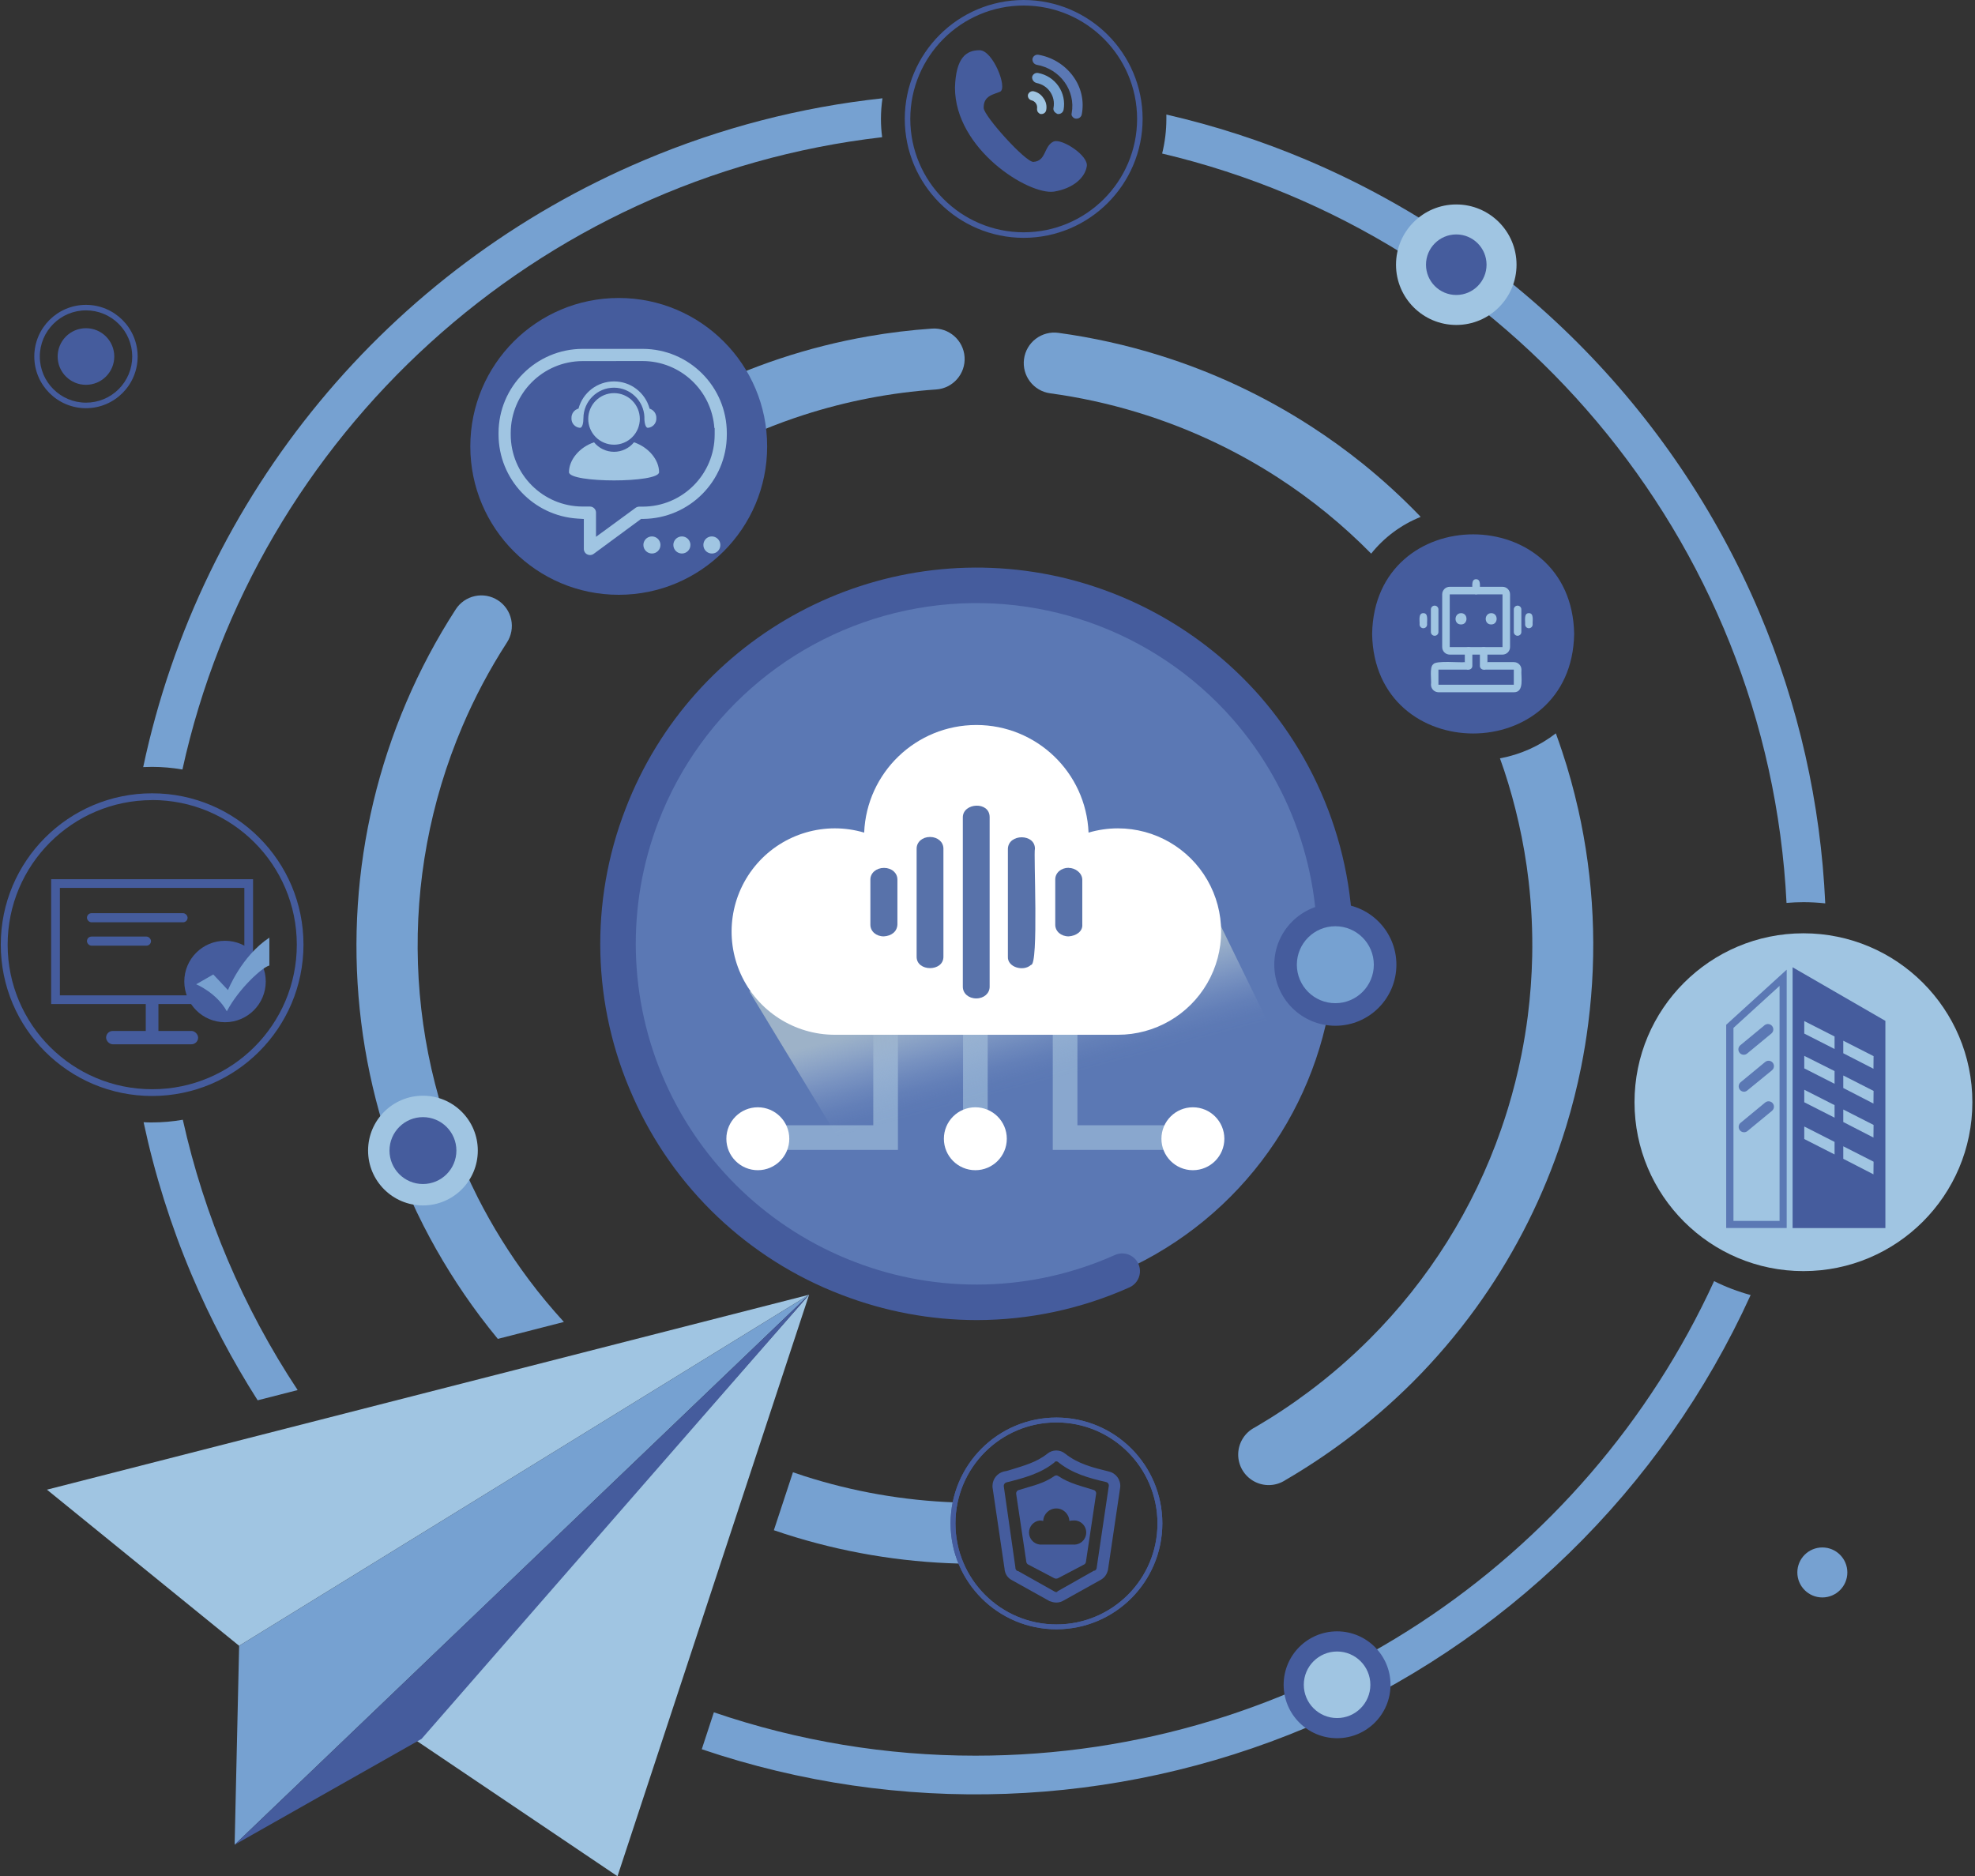 <svg xmlns="http://www.w3.org/2000/svg" xmlns:xlink="http://www.w3.org/1999/xlink" width="421px" height="400px" viewBox="0 0 421 400"><rect x="0" y="0" width="421" height="400" fill="#333333" stroke="none"/><title>编组 28</title><defs><linearGradient x1="44.508%" y1="37.938%" x2="55.594%" y2="62.705%" id="linearGradient-1"><stop stop-color="#9DB2C8" offset="0%"></stop><stop stop-color="#A1B6CC" stop-opacity="0.83" offset="10%"></stop><stop stop-color="#A6BBD1" stop-opacity="0.58" offset="27%"></stop><stop stop-color="#AABFD6" stop-opacity="0.37" offset="43%"></stop><stop stop-color="#AEC3D9" stop-opacity="0.21" offset="58%"></stop><stop stop-color="#B0C5DC" stop-opacity="0.09" offset="73%"></stop><stop stop-color="#B2C7DD" stop-opacity="0.02" offset="88%"></stop><stop stop-color="#B2C7DE" stop-opacity="0" offset="100%"></stop></linearGradient></defs><g id="&#x9875;&#x9762;-1" stroke="none" stroke-width="1" fill="none" fill-rule="evenodd"><g id="&#x4E91;&#x547C;&#x53EB;&#x4E2D;&#x5FC3;" transform="translate(-1103, -122)" fill-rule="nonzero"><g id="&#x7F16;&#x7EC4;-28" transform="translate(1103.165, 122)"><path d="M80.67,237.113 C83.011,245.468 86.173,253.571 90.11,261.303 C93.565,268.067 97.592,274.524 102.146,280.603 C103.374,282.243 104.648,283.858 105.953,285.442 L120.037,281.83 C117.406,278.947 114.878,275.923 112.552,272.797 C108.452,267.312 104.828,261.487 101.718,255.386 C85.824,224.013 84.606,187.22 98.39,154.865 C101.042,148.639 104.223,142.651 107.898,136.969 C108.837,135.522 109.162,133.76 108.801,132.074 C108.44,130.387 107.423,128.913 105.974,127.977 C104.526,127.039 102.765,126.716 101.078,127.078 C99.392,127.44 97.918,128.457 96.982,129.906 C92.902,136.211 89.371,142.854 86.427,149.763 C74.639,177.38 72.609,208.188 80.67,237.113 L80.67,237.113 Z" id="&#x8DEF;&#x5F84;" fill="#76A1D1"></path><path d="M121.219,117.313 C119.433,117.315 117.726,116.582 116.498,115.286 C115.309,114.032 114.668,112.356 114.716,110.628 C114.765,108.9 115.499,107.263 116.756,106.077 C126.119,97.201 136.719,89.729 148.225,83.894 C159.766,78.047 172.11,73.943 184.853,71.714 C189.375,70.923 193.935,70.368 198.514,70.053 C202.097,69.811 205.2,72.516 205.448,76.099 C205.69,79.682 202.984,82.784 199.402,83.032 C189.808,83.686 180.329,85.509 171.177,88.46 C165.304,90.355 159.587,92.708 154.081,95.496 C147.885,98.64 141.973,102.315 136.411,106.48 C132.672,109.287 129.096,112.307 125.702,115.523 C124.494,116.676 122.888,117.318 121.219,117.313 Z" id="&#x8DEF;&#x5F84;" fill="#76A1D1"></path><circle id="&#x692D;&#x5706;&#x5F62;" fill="#5B78B4" cx="208.007" cy="201.202" r="76.403"></circle><g id="&#x7F16;&#x7EC4;" opacity="0.76" transform="translate(161.953, 216.194)" fill="#97B5D6"><polygon id="&#x8DEF;&#x5F84;" points="29.292 28.962 -2.93249169e-14 28.962 -2.93249169e-14 23.705 24.035 23.705 24.035 0 29.292 0"></polygon></g><circle id="&#x692D;&#x5706;&#x5F62;" fill="#FFFFFF" cx="161.375" cy="242.772" r="6.707"></circle><g id="&#x7F16;&#x7EC4;" opacity="0.76" transform="translate(224.247, 216.194)" fill="#97B5D6"><polygon id="&#x8DEF;&#x5F84;" points="29.292 28.962 -2.93249169e-14 28.962 -2.93249169e-14 0 5.257 0 5.257 23.705 29.292 23.705"></polygon></g><circle id="&#x692D;&#x5706;&#x5F62;" fill="#FFFFFF" cx="254.117" cy="242.772" r="6.707"></circle><g id="&#x7F16;&#x7EC4;" opacity="0.76" transform="translate(205.118, 217.189)" fill="#97B5D6"><rect id="&#x77E9;&#x5F62;" x="0" y="0" width="5.257" height="26.831"></rect></g><circle id="&#x692D;&#x5706;&#x5F62;" fill="#FFFFFF" cx="207.744" cy="242.772" r="6.707"></circle><path d="M208.032,281.433 C198.181,281.421 188.416,279.596 179.225,276.047 C159.345,268.461 143.324,253.238 134.735,233.77 C126.042,214.349 125.485,192.256 133.187,172.421 C147.488,135.238 186.917,114.192 225.769,123.004 C242.251,126.781 257.133,135.633 268.319,148.313 C282.874,164.943 289.941,186.831 287.861,208.832 C287.66,210.922 285.803,212.453 283.713,212.252 C281.623,212.052 280.092,210.194 280.293,208.105 C282.176,188.179 275.774,168.357 262.593,153.297 C245.818,134.187 220.273,125.24 195.241,129.706 C170.209,134.173 149.334,151.403 140.203,175.134 C133.288,193.111 133.798,213.099 141.621,230.7 C149.445,248.301 163.94,262.072 181.918,268.985 C199.895,275.953 219.912,275.436 237.505,267.551 C238.739,266.998 240.174,267.145 241.27,267.937 C242.366,268.729 242.956,270.046 242.818,271.391 C242.68,272.736 241.834,273.905 240.6,274.458 C230.354,279.043 219.258,281.42 208.032,281.433 Z" id="&#x8DEF;&#x5F84;" fill="#455C9D"></path><circle id="&#x692D;&#x5706;&#x5F62;" fill="#455C9D" cx="284.482" cy="205.67" r="13.016"></circle><circle id="&#x692D;&#x5706;&#x5F62;" fill="#76A1D1" cx="284.482" cy="205.67" r="8.203"></circle><circle id="&#x692D;&#x5706;&#x5F62;" fill="#455C9D" cx="18.159" cy="76.006" r="6.036"></circle><path d="M18.159,87.025 C12.077,87.02 7.148,82.089 7.145,76.006 C7.151,69.925 12.079,64.997 18.159,64.992 C24.241,64.997 29.17,69.925 29.179,76.006 C29.173,82.089 24.243,87.02 18.159,87.025 L18.159,87.025 Z M18.159,66.168 C12.729,66.176 8.33,70.576 8.321,76.006 C8.327,81.437 12.728,85.838 18.159,85.844 C20.772,85.848 23.28,84.814 25.129,82.969 C26.979,81.123 28.02,78.619 28.023,76.006 C28.02,73.393 26.979,70.888 25.129,69.043 C23.28,67.198 20.772,66.164 18.159,66.168 L18.159,66.168 Z" id="&#x5F62;&#x72B6;" fill="#455C9D"></path><path d="M218.051,50.707 C204.055,50.69 192.714,39.347 192.7,25.351 C192.714,11.356 204.056,0.014 218.051,0 C232.046,0.014 243.388,11.356 243.402,25.351 C243.388,39.347 232.047,50.69 218.051,50.707 L218.051,50.707 Z M218.051,1.181 C204.708,1.196 193.893,12.007 193.876,25.351 C193.891,38.696 204.706,49.511 218.051,49.525 C231.396,49.511 242.211,38.696 242.226,25.351 C242.208,12.007 231.394,1.196 218.051,1.181 Z" id="&#x5F62;&#x72B6;" fill="#455C9D"></path><path d="M187.619,25.351 C187.622,23.88 187.732,22.411 187.949,20.955 C170.481,22.839 153.385,27.277 137.206,34.126 C82.566,57.188 42.662,105.519 30.36,163.537 C30.989,163.506 31.624,163.491 32.259,163.491 C34.425,163.494 36.588,163.682 38.723,164.053 C54.385,92.726 114.156,37.737 187.877,29.251 C187.707,27.958 187.621,26.655 187.619,25.351 Z" id="&#x8DEF;&#x5F84;" fill="#76A1D1"></path><path d="M374.892,130.613 C356.459,87.143 321.854,52.538 278.384,34.105 C268.712,30.01 258.7,26.769 248.463,24.422 C248.463,24.732 248.463,25.041 248.463,25.351 C248.464,27.839 248.161,30.318 247.56,32.733 C321.162,50.113 376.769,114.605 380.659,192.494 C381.846,192.396 383.043,192.334 384.271,192.334 C385.822,192.337 387.372,192.423 388.914,192.592 C387.955,171.264 383.207,150.277 374.892,130.613 L374.892,130.613 Z" id="&#x8DEF;&#x5F84;" fill="#76A1D1"></path><circle id="&#x692D;&#x5706;&#x5F62;" fill="#A0C5E2" cx="384.265" cy="234.982" r="36.009"></circle><circle id="&#x692D;&#x5706;&#x5F62;" fill="#A0C5E2" cx="310.261" cy="56.433" r="12.846"></circle><circle id="&#x692D;&#x5706;&#x5F62;" fill="#455C9D" cx="310.261" cy="56.433" r="6.454"></circle><circle id="&#x692D;&#x5706;&#x5F62;" fill="#A0C5E2" cx="89.992" cy="245.295" r="11.695"></circle><circle id="&#x692D;&#x5706;&#x5F62;" fill="#455C9D" cx="89.992" cy="245.295" r="7.13"></circle><path d="M336.236,172.477 C335.302,168.35 334.173,164.223 332.836,160.23 C332.408,158.935 331.959,157.651 331.485,156.345 C327.996,159.047 323.912,160.874 319.573,161.675 C319.888,162.552 320.197,163.429 320.491,164.311 C321.683,167.922 322.709,171.631 323.545,175.34 C324.487,179.484 325.204,183.676 325.691,187.897 C326.301,193.214 326.552,198.565 326.444,203.916 C326.355,208.151 326.043,212.378 325.511,216.581 C325.155,219.377 324.69,222.194 324.138,224.954 C323.37,228.776 322.405,232.604 321.27,236.334 C320.816,237.82 320.326,239.316 319.81,240.791 C313.957,257.626 304.364,272.915 291.751,285.509 C287.732,289.524 283.433,293.248 278.885,296.652 C275.184,299.425 271.328,301.983 267.334,304.313 C265.182,305.404 263.812,307.597 263.774,310.009 C263.737,312.421 265.038,314.655 267.154,315.813 C269.271,316.971 271.854,316.861 273.865,315.528 C278.291,312.945 282.566,310.112 286.669,307.042 C291.707,303.273 296.472,299.153 300.929,294.712 C305.834,289.805 310.343,284.518 314.414,278.9 C321.918,268.539 327.868,257.138 332.078,245.058 C332.645,243.422 333.192,241.756 333.693,240.116 C334.957,235.988 336.025,231.732 336.876,227.492 C337.49,224.433 338,221.301 338.392,218.206 C340.346,202.947 339.617,187.464 336.236,172.457 L336.236,172.477 Z" id="&#x8DEF;&#x5F84;" fill="#76A1D1"></path><path d="M292.122,118.03 C294.9,114.554 298.531,111.858 302.662,110.204 C302.569,110.096 302.481,109.988 302.378,109.879 C298.615,105.983 294.616,102.322 290.404,98.917 C286.833,96.041 283.114,93.355 279.261,90.869 C269.218,84.368 258.331,79.274 246.905,75.727 C239.895,73.549 232.717,71.955 225.444,70.961 C223.735,70.727 222.003,71.183 220.63,72.227 C219.257,73.271 218.355,74.818 218.123,76.527 C217.64,80.085 220.132,83.362 223.69,83.848 C236.144,85.544 248.252,89.201 259.565,94.681 C263.917,96.792 268.136,99.166 272.199,101.79 C279.416,106.459 286.099,111.907 292.128,118.035 L292.122,118.03 Z" id="&#x8DEF;&#x5F84;" fill="#76A1D1"></path><path d="M335.39,135.148 C334.91,163.454 292.803,163.449 292.324,135.148 C292.803,106.841 334.91,106.841 335.39,135.148 Z" id="&#x8DEF;&#x5F84;" fill="#455C9D"></path><path d="M365.219,273.132 C337.877,332.774 277.59,374.298 207.79,374.298 C188.813,374.309 169.965,371.185 152.007,365.054 L149.427,372.926 C191.54,387.196 237.422,385.545 278.4,368.283 C320.369,350.488 354.132,317.588 373.009,276.094 C370.321,275.364 367.712,274.372 365.219,273.132 L365.219,273.132 Z" id="&#x8DEF;&#x5F84;" fill="#76A1D1"></path><circle id="&#x692D;&#x5706;&#x5F62;" fill="#455C9D" cx="284.853" cy="359.183" r="11.391"></circle><circle id="&#x692D;&#x5706;&#x5F62;" fill="#A0C5E2" cx="284.853" cy="359.183" r="7.093"></circle><path d="M54.757,298.535 L63.284,296.353 C51.671,278.8 43.374,259.267 38.805,238.723 C36.644,239.102 34.453,239.294 32.259,239.295 C31.65,239.295 31.046,239.295 30.443,239.249 C32.822,250.398 36.255,261.296 40.693,271.796 C44.629,281.085 49.333,290.029 54.757,298.535 L54.757,298.535 Z" id="&#x8DEF;&#x5F84;" fill="#76A1D1"></path><polygon id="&#x8DEF;&#x5F84;" fill="#A0C5E2" points="9.843 317.587 172.307 276.027 50.81 350.872"></polygon><polygon id="&#x8DEF;&#x5F84;" fill="#76A1D1" points="49.85 393.283 50.81 350.872 172.307 276.027"></polygon><polygon id="&#x8DEF;&#x5F84;" fill="#A0C5E2" points="131.464 400 172.307 276.027 88.738 371.198"></polygon><polygon id="&#x8DEF;&#x5F84;" fill="#455C9D" points="49.85 393.283 172.307 276.027 89.698 370.718"></polygon><path d="M312.082,141.158 L312.882,142.762 L306.459,142.762 L306.459,145.976 L322.524,145.976 L322.524,142.762 L316.096,142.762 L316.921,141.158 L322.544,141.158 C323.431,141.158 324.151,141.875 324.154,142.762 C323.999,144.145 324.866,147.606 322.544,147.586 L306.48,147.586 C305.593,147.58 304.876,146.863 304.87,145.976 C305.02,145.099 304.488,142.256 305.339,141.627 C305.866,140.74 311.215,141.323 312.082,141.158 Z" id="&#x8DEF;&#x5F84;" fill="#A0C5E2"></path><path d="M320.115,125.098 L308.868,125.098 C307.981,125.098 307.261,125.816 307.259,126.702 L307.259,137.954 C307.261,138.841 307.981,139.558 308.868,139.558 L320.115,139.558 C321.001,139.558 321.721,138.841 321.724,137.954 L321.724,126.713 C321.725,126.285 321.556,125.874 321.254,125.571 C320.952,125.268 320.542,125.098 320.115,125.098 L320.115,125.098 Z M320.115,137.954 L308.868,137.954 L308.868,126.713 L320.115,126.713 L320.115,137.954 Z" id="&#x5F62;&#x72B6;" fill="#A0C5E2"></path><path d="M323.329,129.117 C323.77,129.12 324.128,129.475 324.133,129.916 L324.133,134.74 C324.133,134.953 324.048,135.157 323.897,135.307 C323.746,135.457 323.541,135.541 323.329,135.54 C323.116,135.541 322.911,135.457 322.76,135.307 C322.609,135.157 322.524,134.953 322.524,134.74 L322.524,129.916 C322.529,129.475 322.887,129.12 323.329,129.117 Z" id="&#x8DEF;&#x5F84;" fill="#A0C5E2"></path><path d="M305.654,129.117 C306.095,129.12 306.453,129.475 306.459,129.916 L306.459,134.74 C306.459,134.953 306.374,135.157 306.223,135.307 C306.072,135.457 305.867,135.541 305.654,135.54 C305.441,135.541 305.236,135.457 305.085,135.307 C304.934,135.157 304.849,134.953 304.849,134.74 L304.849,129.916 C304.852,129.474 305.212,129.117 305.654,129.117 L305.654,129.117 Z" id="&#x8DEF;&#x5F84;" fill="#A0C5E2"></path><path d="M325.738,130.721 C326.893,130.69 326.47,132.455 326.543,133.13 C326.543,133.575 326.182,133.935 325.738,133.935 C325.525,133.935 325.321,133.85 325.17,133.699 C325.02,133.548 324.937,133.343 324.938,133.13 C325.01,132.455 324.587,130.695 325.738,130.721 Z" id="&#x8DEF;&#x5F84;" fill="#A0C5E2"></path><path d="M303.245,130.721 C304.395,130.69 303.972,132.455 304.045,133.13 C304.046,133.343 303.962,133.548 303.812,133.699 C303.662,133.85 303.458,133.935 303.245,133.935 C302.8,133.935 302.44,133.575 302.44,133.13 C302.512,132.455 302.089,130.695 303.245,130.721 Z" id="&#x8DEF;&#x5F84;" fill="#A0C5E2"></path><path d="M311.277,133.13 C312.825,133.156 312.825,130.695 311.277,130.721 C309.73,130.747 309.699,133.156 311.277,133.13 Z" id="&#x8DEF;&#x5F84;" fill="#A0C5E2"></path><path d="M317.705,133.13 C319.253,133.156 319.253,130.695 317.705,130.721 C316.158,130.747 316.142,133.156 317.705,133.13 Z" id="&#x8DEF;&#x5F84;" fill="#A0C5E2"></path><path d="M314.491,123.488 C315.642,123.488 315.219,125.227 315.296,125.903 C315.296,126.116 315.211,126.32 315.06,126.47 C314.909,126.62 314.704,126.704 314.491,126.702 C314.278,126.704 314.074,126.62 313.923,126.47 C313.771,126.32 313.687,126.116 313.687,125.903 C313.764,125.222 313.336,123.463 314.491,123.488 Z" id="&#x8DEF;&#x5F84;" fill="#A0C5E2"></path><path d="M312.882,137.954 C313.324,137.954 313.684,138.311 313.687,138.754 L313.687,141.968 C313.687,142.181 313.602,142.386 313.451,142.537 C313.3,142.688 313.095,142.772 312.882,142.772 C312.669,142.772 312.465,142.687 312.315,142.536 C312.164,142.385 312.081,142.181 312.082,141.968 L312.082,138.754 C312.085,138.313 312.441,137.957 312.882,137.954 Z" id="&#x8DEF;&#x5F84;" fill="#A0C5E2"></path><path d="M316.096,137.954 C316.538,137.954 316.898,138.311 316.901,138.754 L316.901,141.968 C316.901,142.181 316.816,142.386 316.665,142.537 C316.514,142.688 316.309,142.772 316.096,142.772 C315.883,142.772 315.679,142.687 315.528,142.536 C315.378,142.385 315.295,142.181 315.296,141.968 L315.296,138.754 C315.299,138.313 315.655,137.957 316.096,137.954 L316.096,137.954 Z" id="&#x8DEF;&#x5F84;" fill="#A0C5E2"></path><path d="M379.174,210.184 L379.174,260.292 L369.346,260.292 L369.346,219.145 L379.174,210.184 M380.695,206.727 L367.798,218.474 L367.798,261.809 L380.695,261.809 L380.695,206.727 Z" id="&#x5F62;&#x72B6;" fill="#5B78B4"></path><path d="M371.538,224.866 C371.056,224.865 370.626,224.561 370.463,224.107 C370.3,223.653 370.439,223.146 370.811,222.838 L376.021,218.536 C376.511,218.177 377.196,218.263 377.582,218.731 C377.968,219.2 377.922,219.888 377.476,220.3 L372.266,224.603 C372.062,224.773 371.804,224.866 371.538,224.866 Z" id="&#x8DEF;&#x5F84;" fill="#5B78B4"></path><path d="M371.605,232.749 C371.123,232.747 370.693,232.444 370.53,231.99 C370.368,231.536 370.507,231.029 370.878,230.721 L376.089,226.419 C376.403,226.148 376.839,226.068 377.228,226.21 C377.618,226.352 377.901,226.693 377.967,227.102 C378.034,227.512 377.873,227.925 377.548,228.183 L372.307,232.47 C372.112,232.64 371.864,232.739 371.605,232.749 Z" id="&#x8DEF;&#x5F84;" fill="#5B78B4"></path><path d="M371.605,241.39 C371.123,241.392 370.691,241.09 370.527,240.636 C370.364,240.181 370.504,239.673 370.878,239.368 L376.089,235.065 C376.403,234.794 376.839,234.714 377.228,234.856 C377.618,234.998 377.901,235.339 377.967,235.749 C378.034,236.158 377.873,236.572 377.548,236.829 L372.333,241.132 C372.128,241.301 371.871,241.392 371.605,241.39 Z" id="&#x8DEF;&#x5F84;" fill="#5B78B4"></path><path d="M381.954,206.216 L381.954,261.819 L401.733,261.819 L401.733,217.643 L381.954,206.216 Z M390.9,246.121 L384.441,242.834 L384.441,240.162 L390.9,243.448 L390.9,246.121 Z M390.9,238.279 L384.441,234.993 L384.441,232.326 L390.9,235.607 L390.9,238.279 Z M390.9,231.057 L384.441,227.77 L384.441,225.103 L390.9,228.343 L390.9,231.057 Z M390.9,223.638 L384.441,220.352 L384.441,217.685 L390.9,220.971 L390.9,223.638 Z M399.19,250.361 L392.757,247.049 L392.757,244.382 L399.216,247.663 L399.19,250.361 Z M399.19,242.52 L392.757,239.208 L392.757,236.54 L399.216,239.827 L399.19,242.52 Z M399.19,235.271 L392.757,231.954 L392.757,229.287 L399.216,232.573 L399.19,235.271 Z M399.19,227.853 L392.757,224.546 L392.757,221.874 L399.216,225.16 L399.19,227.853 Z" id="&#x5F62;&#x72B6;" fill="#455C9D"></path><polygon id="&#x8DEF;&#x5F84;" fill="url(#linearGradient-1)" points="186.685 256.098 159.601 211.406 254.493 185.988 276.728 231.511"></polygon><path d="M238.145,176.599 C236.023,176.599 233.912,176.905 231.877,177.507 C231.344,164.685 220.794,154.564 207.96,154.564 C195.127,154.564 184.576,164.685 184.044,177.507 C175.78,175.057 166.846,177.657 161.188,184.16 C155.531,190.664 154.191,199.871 157.762,207.717 C161.333,215.562 169.156,220.6 177.775,220.605 L238.135,220.605 C245.995,220.605 253.259,216.411 257.189,209.603 C261.12,202.796 261.12,194.408 257.189,187.601 C253.259,180.793 245.995,176.599 238.135,176.599 L238.145,176.599 Z" id="&#x8DEF;&#x5F84;" fill="#FFFFFF"></path><path d="M214.682,180.917 L214.682,203.952 C214.543,206.196 217.979,207.212 219.609,205.706 C221.291,205.881 220.125,181.743 220.445,180.943 C220.476,177.693 214.806,177.688 214.682,180.943 L214.682,180.917 Z" id="&#x8DEF;&#x5F84;" fill="#5872AA"></path><path d="M227.636,185.008 C226.011,185.008 224.778,186.081 224.778,187.49 L224.778,197.147 C224.778,198.561 226.011,199.629 227.636,199.629 C229.184,199.531 230.664,198.597 230.541,197.101 L230.541,187.51 C230.494,186.102 229.065,185.029 227.636,185.029 L227.636,185.008 Z" id="&#x8DEF;&#x5F84;" fill="#5872AA"></path><path d="M185.369,187.51 L185.369,197.147 C185.369,198.561 186.602,199.629 188.227,199.629 C189.827,199.541 191.065,198.638 191.132,197.101 L191.132,187.51 C191.132,186.102 189.904,185.029 188.274,185.029 C186.644,185.029 185.369,186.102 185.369,187.51 Z" id="&#x8DEF;&#x5F84;" fill="#5872AA"></path><path d="M205.076,174.175 L205.076,210.375 C205.076,211.788 206.309,212.856 207.934,212.856 C209.559,212.856 210.792,211.788 210.792,210.375 L210.792,174.175 C210.756,170.796 205.18,171.121 205.076,174.175 Z" id="&#x8DEF;&#x5F84;" fill="#5872AA"></path><path d="M195.228,180.917 L195.228,203.952 C195.187,207.207 200.98,207.217 200.939,203.952 L200.939,180.917 C200.939,179.509 199.706,178.436 198.081,178.436 C196.456,178.436 195.228,179.509 195.228,180.917 Z" id="&#x8DEF;&#x5F84;" fill="#5872AA"></path><path d="M228.575,16.24 C226.792,13.824 224.146,12.189 221.188,11.675 C220.599,11.574 220.038,11.961 219.924,12.546 C219.852,13.129 220.23,13.673 220.801,13.81 C225.851,14.687 229.158,19.351 228.281,24.128 C228.191,24.404 228.267,24.707 228.477,24.907 C228.64,25.126 228.887,25.266 229.158,25.294 L229.354,25.294 C229.866,25.278 230.304,24.92 230.422,24.422 C230.988,21.561 230.317,18.595 228.575,16.256 L228.575,16.24 Z" id="&#x8DEF;&#x5F84;" fill="#5B78B4"></path><path d="M220.801,17.7 C221.975,17.917 223.016,18.592 223.693,19.576 C224.37,20.559 224.629,21.772 224.412,22.947 C224.334,23.253 224.404,23.578 224.603,23.824 C224.788,24.038 225.021,24.204 225.284,24.309 L225.48,24.309 C225.993,24.292 226.431,23.932 226.548,23.432 C226.875,21.665 226.485,19.841 225.464,18.364 C224.442,16.886 222.873,15.877 221.105,15.559 C220.516,15.462 219.956,15.85 219.841,16.436 C219.825,17.035 220.233,17.563 220.816,17.7 L220.801,17.7 Z" id="&#x8DEF;&#x5F84;" fill="#76A1D1"></path><path d="M219.728,21.394 C220.515,21.581 221.026,22.343 220.899,23.143 C220.871,23.417 220.938,23.692 221.09,23.922 C221.286,24.113 221.482,24.309 221.673,24.309 L221.869,24.309 C222.33,24.295 222.726,23.977 222.838,23.53 C223.035,22.613 222.822,21.656 222.255,20.909 C221.77,20.154 221,19.627 220.12,19.449 C219.591,19.381 219.094,19.714 218.954,20.228 C218.869,20.759 219.205,21.266 219.728,21.394 L219.728,21.394 Z" id="&#x8DEF;&#x5F84;" fill="#A0C5E2"></path><path d="M224.494,30.138 C222.255,31.113 222.947,34.317 220.12,34.513 C218.469,34.611 209.621,24.794 209.523,23.045 C209.43,20.326 211.762,20.13 213.026,19.547 C214.677,18.768 211.479,10.705 208.651,10.705 C205.824,10.705 203.596,12.252 203.4,18.67 C203.4,31.794 219.052,41.606 224.494,40.853 C228.673,40.172 231.103,37.84 231.49,35.509 C231.975,33.172 226.145,29.478 224.494,30.159 L224.494,30.138 Z" id="&#x8DEF;&#x5F84;" fill="#455C9D"></path><circle id="&#x692D;&#x5706;&#x5F62;" fill="#76A1D1" cx="388.294" cy="335.235" r="5.329"></circle><circle id="&#x692D;&#x5706;&#x5F62;" fill="#455C9D" cx="131.727" cy="95.166" r="31.639"></circle><path d="M125.588,118.335 C125.383,118.329 125.183,118.277 125,118.185 C124.561,117.973 124.284,117.527 124.288,117.04 L124.288,110.643 L122.962,110.56 C113.506,109.968 106.133,102.138 106.108,92.664 L106.108,92.313 C106.117,82.412 114.139,74.387 124.04,74.376 L136.835,74.376 C146.742,74.396 154.764,82.431 154.767,92.339 L154.767,92.69 C154.742,102.536 146.804,110.531 136.958,110.627 L136.499,110.627 L126.346,118.108 C126.121,118.256 125.858,118.335 125.588,118.335 Z M124.04,76.981 C115.573,76.992 108.712,83.856 108.703,92.324 L108.703,92.649 C108.712,101.116 115.573,107.98 124.04,107.991 L125.588,107.991 C126.302,107.994 126.88,108.572 126.883,109.286 L126.883,114.445 L135.338,108.254 C135.563,108.099 135.829,108.015 136.102,108.012 L136.835,108.012 C145.306,108.003 152.171,101.136 152.177,92.664 L152.177,91.256 L152.11,91.256 C151.544,83.216 144.863,76.981 136.804,76.971 L124.04,76.981 Z" id="&#x5F62;&#x72B6;" fill="#A0C5E2"></path><path d="M136.984,116.189 C136.987,117.192 137.801,118.005 138.805,118.005 C139.808,118.005 140.621,117.192 140.621,116.189 C140.621,115.538 140.275,114.937 139.713,114.61 C139.15,114.285 138.456,114.285 137.892,114.61 C137.33,114.937 136.984,115.538 136.984,116.189 L136.984,116.189 Z" id="&#x8DEF;&#x5F84;" fill="#A0C5E2"></path><path d="M143.371,116.189 C143.374,117.192 144.188,118.005 145.192,118.005 C146.194,118.002 147.005,117.19 147.008,116.189 C147.008,115.538 146.662,114.937 146.1,114.61 C145.536,114.285 144.842,114.285 144.279,114.61 C143.717,114.937 143.371,115.538 143.371,116.189 L143.371,116.189 Z" id="&#x8DEF;&#x5F84;" fill="#A0C5E2"></path><path d="M149.773,116.189 C149.773,116.838 150.119,117.438 150.681,117.762 C151.244,118.087 151.939,118.087 152.502,117.762 C153.054,117.431 153.39,116.832 153.384,116.189 C153.384,115.538 153.038,114.937 152.476,114.61 C151.913,114.285 151.219,114.285 150.655,114.61 C150.103,114.943 149.768,115.544 149.773,116.189 Z" id="&#x8DEF;&#x5F84;" fill="#A0C5E2"></path><path d="M125.227,89.306 C125.226,90.764 125.804,92.162 126.834,93.194 C127.865,94.225 129.263,94.805 130.721,94.805 C132.18,94.805 133.579,94.226 134.61,93.194 C135.641,92.163 136.221,90.764 136.221,89.306 C136.221,87.848 135.641,86.449 134.61,85.419 C133.578,84.388 132.179,83.81 130.721,83.811 C129.264,83.811 127.867,84.39 126.836,85.421 C125.806,86.451 125.227,87.848 125.227,89.306 Z" id="&#x8DEF;&#x5F84;" fill="#A0C5E2"></path><path d="M134.982,94.294 C133.939,95.577 132.374,96.321 130.721,96.322 C129.07,96.32 127.507,95.575 126.465,94.294 C123.298,95.362 121.121,98.081 121.121,100.66 C121.121,103.008 140.327,103.008 140.327,100.66 C140.327,98.081 138.15,95.367 134.982,94.294 L134.982,94.294 Z" id="&#x8DEF;&#x5F84;" fill="#A0C5E2"></path><path d="M138.3,87.092 C137.365,83.68 134.264,81.314 130.726,81.314 C127.182,81.311 124.077,83.686 123.153,87.108 C122.237,87.351 121.613,88.199 121.652,89.146 C121.593,90.212 122.398,91.129 123.463,91.209 C123.979,91.209 124.2,90.177 124.2,89.146 L124.2,89.146 C124.212,85.559 127.119,82.656 130.706,82.651 C134.195,82.661 137.057,85.417 137.201,88.903 C137.16,90.007 137.402,91.209 137.933,91.209 C138.998,91.129 139.803,90.212 139.744,89.146 C139.781,88.212 139.177,87.373 138.279,87.113 L138.3,87.092 Z" id="&#x8DEF;&#x5F84;" fill="#A0C5E2"></path><path d="M32.259,233.657 C14.44,233.654 -0.002,219.208 0,201.389 C0.002,183.571 14.447,169.128 32.265,169.129 C50.084,169.13 64.527,183.575 64.527,201.393 C64.508,219.205 50.071,233.64 32.259,233.657 L32.259,233.657 Z M32.259,170.579 C15.24,170.593 1.455,184.399 1.465,201.417 C1.476,218.435 15.278,232.224 32.296,232.217 C49.315,232.211 63.106,218.411 63.104,201.393 C63.092,184.365 49.287,170.566 32.259,170.563 L32.259,170.579 Z" id="&#x5F62;&#x72B6;" fill="#455C9D"></path><path d="M53.776,214.058 L10.741,214.058 L10.741,187.443 L53.776,187.443 L53.776,214.058 Z M12.598,212.201 L51.924,212.201 L51.924,189.295 L12.598,189.295 L12.598,212.201 Z" id="&#x5F62;&#x72B6;" fill="#455C9D"></path><rect id="&#x77E9;&#x5F62;" fill="#455C9D" x="22.452" y="219.79" width="19.614" height="2.843" rx="1.421"></rect><rect id="&#x77E9;&#x5F62;" fill="#455C9D" x="18.371" y="194.686" width="21.451" height="1.94" rx="0.97"></rect><rect id="&#x77E9;&#x5F62;" fill="#455C9D" x="18.371" y="199.67" width="13.65" height="1.94" rx="0.97"></rect><path d="M28.807,215.954 L35.705,215.954 C36.45,215.954 37.054,216.558 37.054,217.303 C37.054,218.048 36.45,218.652 35.705,218.652 L28.807,218.652 C28.062,218.652 27.458,218.048 27.458,217.303 C27.458,216.558 28.062,215.954 28.807,215.954 Z" id="&#x77E9;&#x5F62;" fill="#455C9D" transform="translate(32.256, 217.303) rotate(-90) translate(-32.256, -217.303) "></path><circle id="&#x692D;&#x5706;&#x5F62;" fill="#455C9D" cx="47.802" cy="209.25" r="8.682"></circle><path d="M41.658,209.838 C41.658,209.838 46.017,211.659 48.184,215.595 C50.764,210.725 55.778,206.18 57.253,205.845 L57.253,199.897 C51.295,203.833 48.432,211.081 48.432,211.081 L45.3,207.749 L41.658,209.838 Z" id="&#x8DEF;&#x5F84;" fill="#77A0CF"></path><path d="M247.08,324.36 C247.676,322.472 247.372,320.414 246.255,318.778 C246.767,320.596 247.044,322.472 247.08,324.36 Z" id="&#x8DEF;&#x5F84;" fill="#76A1D1"></path><path d="M202.987,324.783 C202.985,323.277 203.137,321.775 203.441,320.3 C192.476,319.909 181.618,318.008 171.172,314.651 C170.402,314.404 169.633,314.146 168.866,313.877 L164.796,326.233 C165.597,326.505 166.397,326.771 167.195,327.033 C179.199,330.891 191.692,333.016 204.297,333.342 L204.71,333.342 C203.57,330.633 202.984,327.723 202.987,324.783 Z" id="&#x8DEF;&#x5F84;" fill="#76A1D1"></path><path d="M225.036,347.353 C212.571,347.353 202.466,337.248 202.466,324.783 C202.466,312.318 212.571,302.213 225.036,302.213 C237.501,302.213 247.606,312.318 247.606,324.783 C247.592,337.243 237.495,347.339 225.036,347.353 L225.036,347.353 Z M225.036,303.25 C213.144,303.25 203.503,312.891 203.503,324.783 C203.503,336.676 213.144,346.317 225.036,346.317 C236.929,346.317 246.569,336.676 246.569,324.783 C246.555,312.897 236.923,303.264 225.036,303.25 Z" id="&#x5F62;&#x72B6;" fill="#455C9D"></path><path d="M225.036,347.353 C212.571,347.353 202.466,337.248 202.466,324.783 C202.466,312.318 212.571,302.213 225.036,302.213 C237.501,302.213 247.606,312.318 247.606,324.783 C247.592,337.243 237.495,347.339 225.036,347.353 L225.036,347.353 Z M225.036,303.25 C213.144,303.25 203.503,312.891 203.503,324.783 C203.503,336.676 213.144,346.317 225.036,346.317 C236.929,346.317 246.569,336.676 246.569,324.783 C246.555,312.897 236.923,303.264 225.036,303.25 Z" id="&#x5F62;&#x72B6;" fill="#455C9D"></path><path d="M235.963,334.802 C235.963,334.802 235.963,334.828 235.963,334.843 C236.045,334.766 236.045,334.611 236.045,334.456 C236.045,334.515 236.033,334.573 236.009,334.626 C235.997,334.686 235.981,334.744 235.963,334.802 Z" id="&#x8DEF;&#x5F84;" fill="#455C9D"></path><path d="M236.2,313.717 C232.759,312.866 229.643,312.092 226.914,309.926 C225.803,308.997 224.187,308.997 223.076,309.926 C220.759,311.783 218.041,312.479 215.079,313.408 C214.663,313.548 214.235,313.652 213.8,313.717 C212.44,314.062 211.465,315.256 211.401,316.658 L211.401,317.045 L213.981,334.534 C213.973,334.647 213.989,334.761 214.027,334.869 C214.189,335.722 214.733,336.454 215.502,336.855 L223.416,341.266 C223.535,341.35 223.674,341.404 223.819,341.421 C224.2,341.572 224.606,341.651 225.015,341.653 C225.582,341.655 226.137,341.494 226.615,341.189 L234.528,336.778 C235.266,336.351 235.79,335.634 235.973,334.802 C235.981,334.742 235.994,334.683 236.014,334.626 C236.014,334.57 236.014,334.513 236.05,334.456 L238.63,317.045 C238.766,315.484 237.728,314.063 236.2,313.717 L236.2,313.717 Z M236.2,316.735 L233.621,334.147 L233.621,334.224 C233.598,334.485 233.447,334.717 233.218,334.843 L233.058,334.843 L225.248,339.259 C225.248,339.414 225.088,339.414 225.005,339.414 C224.893,339.424 224.781,339.397 224.685,339.337 L216.839,334.921 L216.679,334.921 C216.461,334.783 216.315,334.557 216.281,334.301 L216.281,334.147 L213.8,316.813 C213.787,316.456 214.019,316.136 214.362,316.039 C218.041,315.11 221.636,314.182 224.598,311.783 C224.676,311.637 224.829,311.547 224.995,311.551 C225.145,311.541 225.292,311.598 225.397,311.706 C228.353,314.104 231.872,315.11 235.627,315.962 C235.98,316.048 236.22,316.373 236.2,316.735 L236.2,316.735 Z" id="&#x5F62;&#x72B6;" fill="#455C9D"></path><path d="M233.001,317.664 C230.36,316.813 227.801,316.271 225.485,314.723 C225.207,314.491 224.803,314.491 224.525,314.723 C222.209,316.349 219.65,316.813 217.009,317.664 C216.629,317.758 216.386,318.129 216.452,318.515 L218.608,332.96 C218.634,333.178 218.75,333.374 218.928,333.502 L224.525,336.442 C224.799,336.597 225.134,336.597 225.408,336.442 L231,333.502 C231.178,333.374 231.294,333.178 231.32,332.96 L233.481,318.515 C233.562,318.151 233.355,317.784 233.001,317.664 Z M228.534,329.287 L221.482,329.287 C220.174,329.143 219.184,328.038 219.184,326.723 C219.184,325.408 220.174,324.303 221.482,324.159 C221.728,324.159 221.973,324.194 222.209,324.262 C222.273,322.769 223.503,321.591 224.997,321.591 C226.492,321.591 227.722,322.769 227.786,324.262 C228.024,324.193 228.271,324.159 228.518,324.159 C229.502,324.051 230.46,324.515 230.986,325.353 C231.511,326.191 231.511,327.255 230.986,328.094 C230.46,328.932 229.502,329.395 228.518,329.287 L228.534,329.287 Z" id="&#x5F62;&#x72B6;" fill="#455C9D"></path></g></g></g></svg>